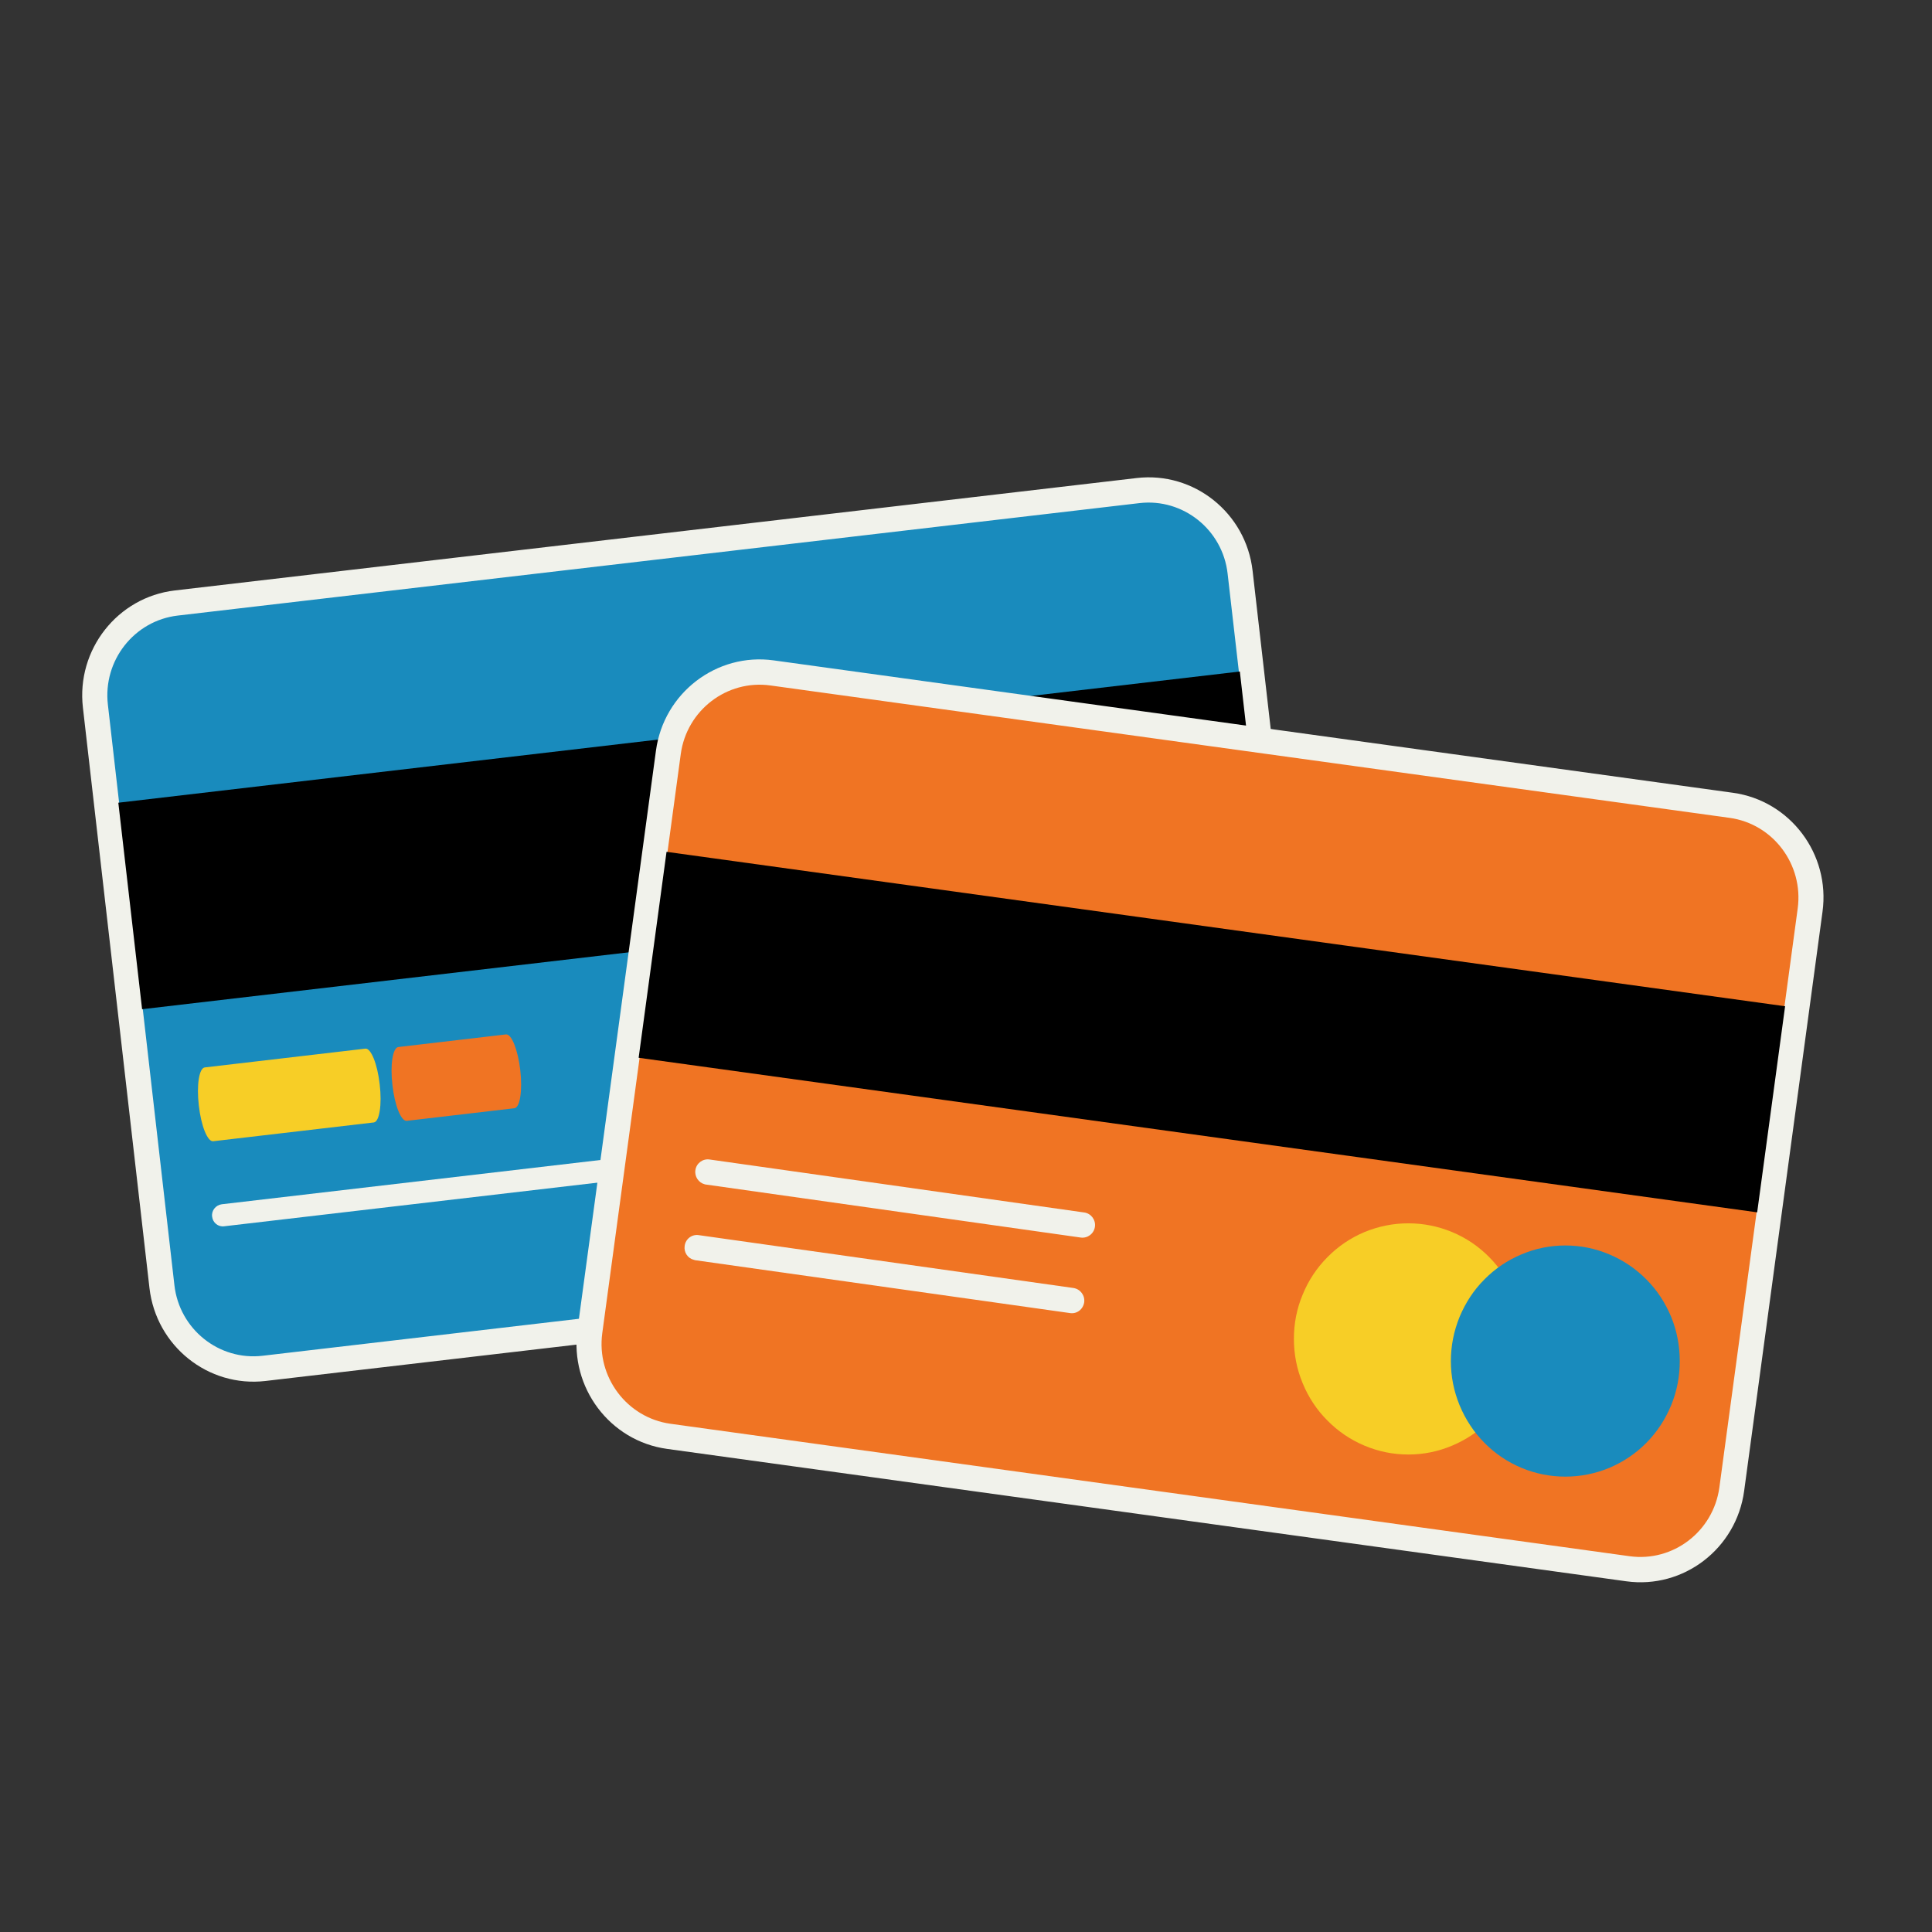 <svg xmlns="http://www.w3.org/2000/svg" xmlns:xlink="http://www.w3.org/1999/xlink" width="75" zoomAndPan="magnify" viewBox="0 0 56.25 56.25" height="75" preserveAspectRatio="xMidYMid meet" version="1.0"><rect x="0" y="0" width="56.25" height="56.25" fill="#333333" stroke="none"/><defs><clipPath id="69efa99f78"><path d="M 2.223 14 L 39 14 L 39 40 L 2.223 40 Z M 2.223 14 " clip-rule="nonzero"/></clipPath><clipPath id="253ac16110"><path d="M 2.223 13.719 L 39 13.719 L 39 41 L 2.223 41 Z M 2.223 13.719 " clip-rule="nonzero"/></clipPath><clipPath id="b726d93038"><path d="M 16 19 L 53.293 19 L 53.293 46.285 L 16 46.285 Z M 16 19 " clip-rule="nonzero"/></clipPath></defs><g clip-path="url(#69efa99f78)"><path fill="#198bbd" d="M 35.688 36.566 L 7.688 39.84 C 6.215 40.012 4.887 38.949 4.715 37.461 L 2.777 20.559 C 2.605 19.07 3.66 17.727 5.133 17.555 L 33.133 14.281 C 34.605 14.109 35.938 15.176 36.105 16.66 L 38.043 33.566 C 38.215 35.051 37.16 36.395 35.688 36.566 Z M 35.688 36.566 " fill-opacity="1" fill-rule="nonzero"/></g><g clip-path="url(#253ac16110)"><path fill="#f1f2eb" d="M 35.73 36.934 L 7.73 40.207 C 6.059 40.402 4.547 39.188 4.352 37.504 L 2.414 20.602 C 2.219 18.914 3.422 17.387 5.09 17.191 L 33.094 13.918 C 34.762 13.723 36.277 14.934 36.469 16.617 L 38.406 33.523 C 38.602 35.207 37.398 36.738 35.73 36.934 Z M 5.176 17.922 C 3.906 18.07 2.992 19.234 3.141 20.516 L 5.078 37.418 C 5.223 38.699 6.375 39.621 7.645 39.473 L 35.648 36.199 C 36.918 36.051 37.828 34.887 37.684 33.605 L 35.742 16.703 C 35.598 15.422 34.445 14.5 33.176 14.648 Z M 5.176 17.922 " fill-opacity="1" fill-rule="nonzero"/></g><path fill="#000000" d="M 36.785 25.566 L 4.137 29.383 L 3.445 23.371 L 36.098 19.551 Z M 36.785 25.566 " fill-opacity="1" fill-rule="nonzero"/><path fill="#f7ce26" d="M 10.883 32.68 L 6.207 33.227 C 6.043 33.246 5.855 32.781 5.789 32.188 C 5.719 31.594 5.797 31.098 5.961 31.078 L 10.637 30.531 C 10.801 30.512 10.988 30.977 11.055 31.57 C 11.125 32.164 11.047 32.66 10.883 32.68 Z M 10.883 32.68 " fill-opacity="1" fill-rule="nonzero"/><path fill="#f07423" d="M 14.977 32.266 L 11.844 32.633 C 11.68 32.652 11.492 32.188 11.426 31.594 C 11.355 31 11.434 30.504 11.598 30.484 L 14.73 30.117 C 14.895 30.098 15.078 30.566 15.148 31.156 C 15.215 31.75 15.141 32.246 14.977 32.266 Z M 14.977 32.266 " fill-opacity="1" fill-rule="nonzero"/><path fill="#f1f2eb" d="M 36.102 32.246 L 6.527 35.703 C 6.352 35.727 6.195 35.598 6.176 35.422 C 6.152 35.246 6.281 35.086 6.457 35.062 L 36.027 31.605 C 36.203 31.586 36.363 31.711 36.383 31.891 C 36.402 32.066 36.277 32.227 36.102 32.246 Z M 36.102 32.246 " fill-opacity="1" fill-rule="nonzero"/><path fill="#f07423" d="M 47.398 45.676 L 19.469 41.816 C 18 41.613 16.973 40.25 17.176 38.766 L 19.457 21.906 C 19.66 20.426 21.012 19.387 22.48 19.59 L 50.406 23.449 C 51.875 23.648 52.902 25.016 52.703 26.5 L 50.418 43.359 C 50.219 44.84 48.867 45.875 47.398 45.676 Z M 47.398 45.676 " fill-opacity="1" fill-rule="nonzero"/><g clip-path="url(#b726d93038)"><path fill="#f1f2eb" d="M 47.348 46.039 L 19.418 42.184 C 17.754 41.953 16.586 40.398 16.812 38.715 L 19.098 21.855 C 19.324 20.176 20.863 18.996 22.527 19.227 L 50.457 23.082 C 52.121 23.312 53.293 24.867 53.062 26.547 L 50.781 43.406 C 50.555 45.09 49.012 46.27 47.348 46.039 Z M 22.43 19.957 C 21.164 19.781 19.992 20.68 19.82 21.957 L 17.535 38.816 C 17.363 40.094 18.254 41.277 19.52 41.453 L 47.445 45.309 C 48.715 45.484 49.883 44.586 50.059 43.309 L 52.34 26.449 C 52.512 25.172 51.625 23.988 50.359 23.812 Z M 22.43 19.957 " fill-opacity="1" fill-rule="nonzero"/></g><path fill="#000000" d="M 51.16 35.297 L 18.594 30.797 L 19.406 24.801 L 51.973 29.297 Z M 51.16 35.297 " fill-opacity="1" fill-rule="nonzero"/><path fill="#f7ce26" d="M 44.336 38.98 C 44.336 39.426 44.25 39.855 44.082 40.27 C 43.914 40.68 43.672 41.047 43.359 41.359 C 43.047 41.676 42.688 41.918 42.277 42.09 C 41.871 42.262 41.445 42.348 41.004 42.348 C 40.562 42.348 40.137 42.262 39.727 42.09 C 39.32 41.918 38.961 41.676 38.648 41.359 C 38.336 41.047 38.094 40.68 37.926 40.27 C 37.754 39.855 37.672 39.426 37.672 38.98 C 37.672 38.535 37.754 38.105 37.926 37.695 C 38.094 37.281 38.336 36.918 38.648 36.602 C 38.961 36.285 39.32 36.043 39.727 35.871 C 40.137 35.703 40.562 35.617 41.004 35.617 C 41.445 35.617 41.871 35.703 42.277 35.871 C 42.688 36.043 43.047 36.285 43.359 36.602 C 43.672 36.918 43.914 37.281 44.082 37.695 C 44.25 38.105 44.336 38.535 44.336 38.98 Z M 44.336 38.98 " fill-opacity="1" fill-rule="nonzero"/><path fill="#198bbd" d="M 48.906 39.629 C 48.906 40.074 48.824 40.504 48.656 40.914 C 48.484 41.328 48.246 41.691 47.934 42.008 C 47.621 42.324 47.258 42.566 46.852 42.738 C 46.441 42.906 46.02 42.992 45.574 42.992 C 45.133 42.992 44.707 42.906 44.301 42.738 C 43.891 42.566 43.531 42.324 43.219 42.008 C 42.906 41.691 42.668 41.328 42.496 40.914 C 42.328 40.504 42.242 40.074 42.242 39.629 C 42.242 39.184 42.328 38.754 42.496 38.34 C 42.668 37.93 42.906 37.562 43.219 37.25 C 43.531 36.934 43.891 36.691 44.301 36.52 C 44.707 36.348 45.133 36.262 45.574 36.262 C 46.02 36.262 46.441 36.348 46.852 36.52 C 47.258 36.691 47.621 36.934 47.934 37.25 C 48.246 37.562 48.484 37.93 48.656 38.34 C 48.824 38.754 48.906 39.184 48.906 39.629 Z M 48.906 39.629 " fill-opacity="1" fill-rule="nonzero"/><path fill="#f1f2eb" d="M 20.516 34.48 C 20.34 34.434 20.219 34.258 20.246 34.07 C 20.273 33.871 20.457 33.73 20.656 33.758 L 31.566 35.301 C 31.766 35.328 31.906 35.516 31.879 35.715 C 31.852 35.918 31.664 36.059 31.465 36.031 L 20.555 34.488 C 20.543 34.488 20.527 34.484 20.516 34.48 Z M 20.516 34.48 " fill-opacity="1" fill-rule="nonzero"/><path fill="#f1f2eb" d="M 20.203 36.68 C 20.023 36.637 19.906 36.461 19.934 36.273 C 19.961 36.07 20.145 35.93 20.344 35.961 L 31.254 37.5 C 31.453 37.531 31.594 37.715 31.566 37.918 C 31.535 38.121 31.352 38.262 31.152 38.23 L 20.242 36.691 C 20.23 36.688 20.215 36.684 20.203 36.68 Z M 20.203 36.68 " fill-opacity="1" fill-rule="nonzero"/></svg>